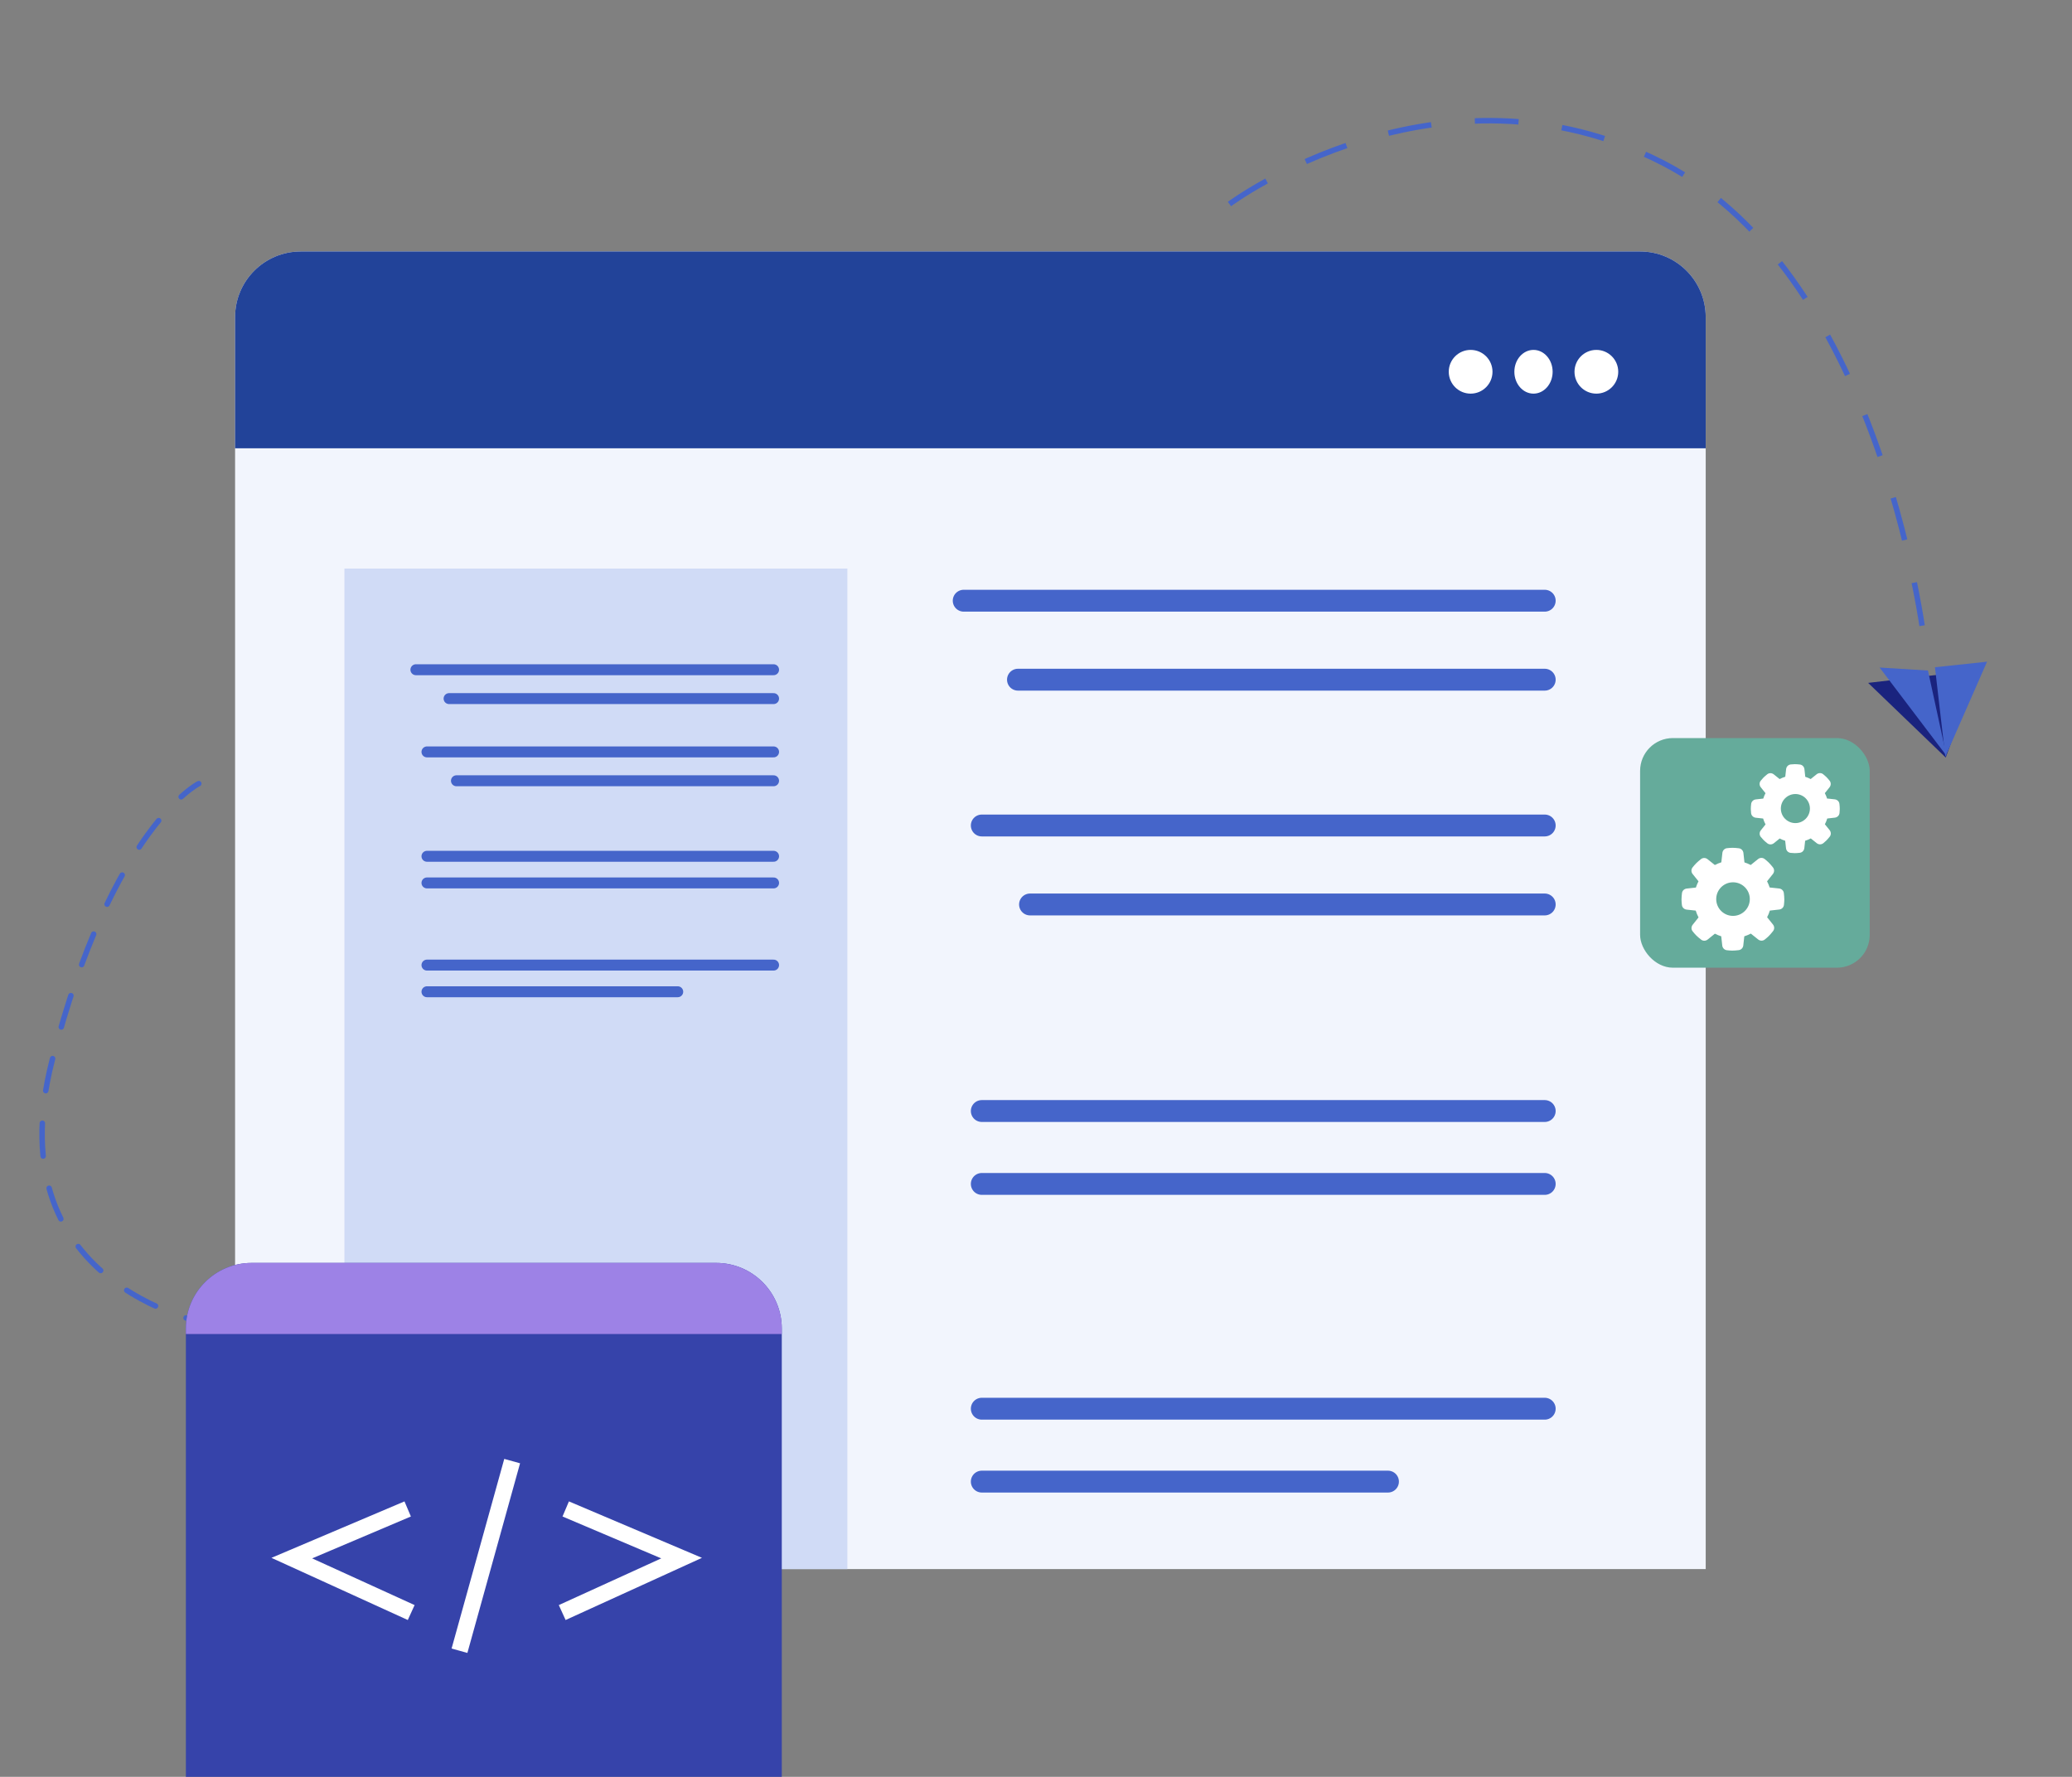 <?xml version="1.0" encoding="UTF-8"?> <svg xmlns="http://www.w3.org/2000/svg" width="379" height="325" viewBox="0 0 379 325" fill="none"><rect x="0" y="0" width="379" height="325" fill="#808080" stroke="none"/> <path d="M224.888 37.319C224.888 37.319 263.286 8.757 304.197 29.814C345.107 50.87 352.281 119.448 352.281 119.448" stroke="#4565CA" stroke-dasharray="8 8"></path> <path d="M39.849 242.515C39.849 242.515 -1.411 236.522 9.548 193.906C20.507 151.29 36.356 143.333 36.356 143.333" stroke="#4565CA" stroke-linecap="round" stroke-dasharray="6 6"></path> <path d="M355.907 138.561L341.711 124.906L361.701 122.579L355.907 138.561Z" fill="#1A237E"></path> <path d="M355.831 138.431L353.932 122.045L363.461 121.03L355.831 138.431Z" fill="#4565CA"></path> <path d="M356.043 138.233L343.809 122.098L352.652 122.645L356.043 138.233Z" fill="#4565CA"></path> <path d="M43 58C43 51.373 48.373 46 55 46H300C306.627 46 312 51.373 312 58V287H43V58Z" fill="#F2F5FD"></path> <path d="M43 58C43 51.373 48.373 46 55 46H300C306.627 46 312 51.373 312 58V82H43V58Z" fill="#224399"></path> <circle cx="269" cy="68" r="4" fill="white"></circle> <ellipse cx="280.5" cy="68" rx="3.5" ry="4" fill="white"></ellipse> <circle cx="292" cy="68" r="4" fill="white"></circle> <rect x="63" y="104" width="92" height="183" fill="#D0DBF6"></rect> <line x1="179.584" y1="150.99" x2="282.553" y2="150.99" stroke="#4565CA" stroke-width="4" stroke-linecap="round"></line> <line x1="176.275" y1="109.875" x2="282.553" y2="109.875" stroke="#4565CA" stroke-width="4" stroke-linecap="round"></line> <line x1="188.406" y1="165.436" x2="282.553" y2="165.436" stroke="#4565CA" stroke-width="4" stroke-linecap="round"></line> <line x1="186.201" y1="124.321" x2="282.553" y2="124.321" stroke="#4565CA" stroke-width="4" stroke-linecap="round"></line> <line x1="179.584" y1="203.216" x2="282.553" y2="203.216" stroke="#4565CA" stroke-width="4" stroke-linecap="round"></line> <line x1="179.584" y1="216.551" x2="282.553" y2="216.551" stroke="#4565CA" stroke-width="4" stroke-linecap="round"></line> <line x1="179.584" y1="257.665" x2="282.553" y2="257.665" stroke="#4565CA" stroke-width="4" stroke-linecap="round"></line> <line x1="179.584" y1="271" x2="253.881" y2="271" stroke="#4565CA" stroke-width="4" stroke-linecap="round"></line> <line x1="78.098" y1="137.53" x2="141.5" y2="137.53" stroke="#4565CA" stroke-width="2" stroke-linecap="round"></line> <line x1="76.074" y1="122.5" x2="141.499" y2="122.5" stroke="#4565CA" stroke-width="2" stroke-linecap="round"></line> <line x1="83.49" y1="142.81" x2="141.498" y2="142.81" stroke="#4565CA" stroke-width="2" stroke-linecap="round"></line> <line x1="82.143" y1="127.781" x2="141.499" y2="127.781" stroke="#4565CA" stroke-width="2" stroke-linecap="round"></line> <line x1="78.098" y1="156.621" x2="141.5" y2="156.621" stroke="#4565CA" stroke-width="2" stroke-linecap="round"></line> <line x1="78.098" y1="161.496" x2="141.5" y2="161.496" stroke="#4565CA" stroke-width="2" stroke-linecap="round"></line> <line x1="78.098" y1="176.525" x2="141.5" y2="176.525" stroke="#4565CA" stroke-width="2" stroke-linecap="round"></line> <line x1="78.098" y1="181.4" x2="123.969" y2="181.4" stroke="#4565CA" stroke-width="2" stroke-linecap="round"></line> <path d="M34 243C34 236.373 39.373 231 46 231H131C137.627 231 143 236.373 143 243V325H34V243Z" fill="#3643AA"></path> <path d="M34 243C34 236.373 39.373 231 46 231H131C137.627 231 143 236.373 143 243V244H34V243Z" fill="#9D82E6"></path> <rect x="300" y="135" width="42" height="42" rx="6" fill="#65AB9B"></rect> <line x1="84.047" y1="301.935" x2="93.682" y2="267.248" stroke="white" stroke-width="3"></line> <path d="M75.215 294.95L53.375 284.993L74.572 276" stroke="white" stroke-width="3"></path> <path d="M102.836 294.95L124.676 284.993L103.478 276" stroke="white" stroke-width="3"></path> <path fill-rule="evenodd" clip-rule="evenodd" d="M329.204 155.986C329.65 155.936 329.99 155.576 330.039 155.13L330.176 153.89C330.18 153.855 330.182 153.82 330.182 153.786C330.545 153.673 330.893 153.528 331.223 153.354C331.241 153.37 331.26 153.386 331.279 153.402L332.306 154.222C332.658 154.503 333.156 154.515 333.506 154.232C333.701 154.074 333.908 153.897 334.067 153.739C334.267 153.542 334.49 153.276 334.682 153.035C334.961 152.684 334.945 152.189 334.664 151.839L333.882 150.868C333.855 150.834 333.826 150.803 333.796 150.774C333.973 150.436 334.119 150.08 334.232 149.71C334.259 149.709 334.285 149.707 334.313 149.704L335.619 149.557C336.066 149.507 336.427 149.163 336.474 148.715C336.5 148.466 336.521 148.195 336.522 147.971C336.524 147.69 336.494 147.344 336.459 147.038C336.408 146.592 336.047 146.253 335.6 146.205L334.36 146.071C334.308 146.066 334.256 146.064 334.206 146.067C334.095 145.72 333.955 145.387 333.787 145.07C333.818 145.04 333.847 145.008 333.875 144.973L334.653 143.998C334.932 143.647 334.945 143.152 334.665 142.802C334.472 142.562 334.247 142.297 334.047 142.101C333.887 141.944 333.679 141.768 333.484 141.611C333.132 141.329 332.634 141.344 332.284 141.627L331.26 142.451C331.242 142.466 331.224 142.482 331.206 142.498C330.887 142.33 330.55 142.19 330.2 142.08C330.202 142.033 330.2 141.984 330.195 141.935L330.059 140.695C330.011 140.249 329.671 139.888 329.225 139.838C328.92 139.803 328.574 139.773 328.293 139.775C328.069 139.776 327.798 139.798 327.548 139.824C327.1 139.872 326.757 140.233 326.708 140.681L326.562 141.987C326.559 142.016 326.557 142.044 326.556 142.072C326.194 142.184 325.846 142.328 325.516 142.502C325.488 142.473 325.457 142.445 325.424 142.418L324.45 141.639C324.1 141.359 323.604 141.345 323.254 141.625C323.014 141.817 322.749 142.042 322.552 142.242C322.394 142.402 322.219 142.609 322.061 142.804C321.779 143.155 321.793 143.653 322.075 144.004L322.898 145.029C322.911 145.045 322.925 145.061 322.939 145.077C322.772 145.394 322.632 145.727 322.522 146.074C322.484 146.074 322.445 146.076 322.406 146.08L321.166 146.218C320.72 146.268 320.36 146.608 320.311 147.054C320.277 147.36 320.248 147.706 320.25 147.987C320.252 148.211 320.274 148.482 320.301 148.731C320.349 149.179 320.712 149.521 321.159 149.57L322.466 149.712C322.477 149.713 322.488 149.714 322.5 149.715C322.614 150.092 322.764 150.453 322.945 150.795C322.93 150.811 322.915 150.829 322.901 150.846L322.083 151.875C321.802 152.227 321.791 152.725 322.075 153.075C322.233 153.27 322.41 153.476 322.568 153.635C322.766 153.834 323.032 154.057 323.273 154.248C323.625 154.527 324.12 154.511 324.469 154.229L325.439 153.445C325.471 153.42 325.5 153.393 325.528 153.365C325.849 153.533 326.187 153.673 326.539 153.783C326.54 153.8 326.542 153.817 326.544 153.834L326.687 155.14C326.737 155.588 327.079 155.95 327.527 155.998C327.777 156.024 328.047 156.046 328.272 156.048C328.552 156.05 328.899 156.02 329.204 155.986ZM328.402 145.235C329.871 145.235 331.061 146.425 331.061 147.893C331.061 149.362 329.871 150.552 328.402 150.552C326.934 150.552 325.744 149.362 325.744 147.893C325.744 146.425 326.934 145.235 328.402 145.235Z" fill="white"></path> <path fill-rule="evenodd" clip-rule="evenodd" d="M318.039 173.79C318.484 173.737 318.824 173.378 318.874 172.932L319.058 171.259C319.474 171.13 319.873 170.963 320.252 170.763L321.599 171.839C321.951 172.12 322.449 172.132 322.801 171.851C323.051 171.651 323.332 171.415 323.541 171.208C323.798 170.954 324.089 170.602 324.324 170.301C324.601 169.948 324.586 169.453 324.305 169.104L323.233 167.772C323.434 167.386 323.602 166.979 323.73 166.555L325.452 166.361C325.9 166.311 326.26 165.968 326.31 165.52C326.345 165.201 326.377 164.836 326.378 164.542C326.38 164.181 326.337 163.726 326.291 163.347C326.237 162.901 325.877 162.562 325.43 162.514L323.713 162.329L323.697 162.327C323.571 161.935 323.412 161.558 323.223 161.199L324.291 159.858C324.571 159.508 324.584 159.013 324.305 158.661C324.068 158.362 323.775 158.011 323.517 157.758C323.307 157.552 323.026 157.318 322.774 157.119C322.421 156.839 321.923 156.853 321.573 157.136L320.233 158.216C319.868 158.025 319.484 157.865 319.085 157.739L319.084 157.734L318.897 156.017C318.849 155.571 318.509 155.211 318.063 155.157C317.684 155.112 317.23 155.069 316.868 155.071C316.574 155.073 316.209 155.105 315.89 155.141C315.442 155.192 315.1 155.552 315.05 156L314.858 157.727C314.444 157.855 314.046 158.02 313.669 158.218L312.336 157.152C311.986 156.871 311.491 156.858 311.139 157.136C310.839 157.372 310.488 157.664 310.234 157.922C310.028 158.132 309.793 158.413 309.594 158.664C309.313 159.017 309.327 159.514 309.609 159.866L310.681 161.2C310.49 161.563 310.329 161.945 310.203 162.341L308.515 162.529C308.069 162.579 307.71 162.919 307.658 163.365C307.613 163.744 307.571 164.199 307.574 164.56C307.577 164.855 307.61 165.22 307.646 165.538C307.698 165.986 308.059 166.328 308.507 166.377L310.175 166.558C310.307 166.992 310.479 167.408 310.688 167.803L309.619 169.146C309.339 169.498 309.327 169.996 309.609 170.347C309.81 170.598 310.046 170.878 310.254 171.087C310.508 171.343 310.86 171.633 311.161 171.868C311.515 172.145 312.01 172.129 312.359 171.847L313.681 170.779C314.05 170.971 314.438 171.132 314.841 171.257L315.026 172.944C315.076 173.392 315.418 173.753 315.866 173.804C316.184 173.84 316.549 173.873 316.844 173.875C317.205 173.877 317.66 173.835 318.039 173.79ZM316.995 161.38C318.691 161.38 320.067 162.755 320.067 164.452C320.067 166.149 318.691 167.524 316.995 167.524C315.298 167.524 313.923 166.149 313.923 164.452C313.923 162.755 315.298 161.38 316.995 161.38Z" fill="white"></path> </svg> 